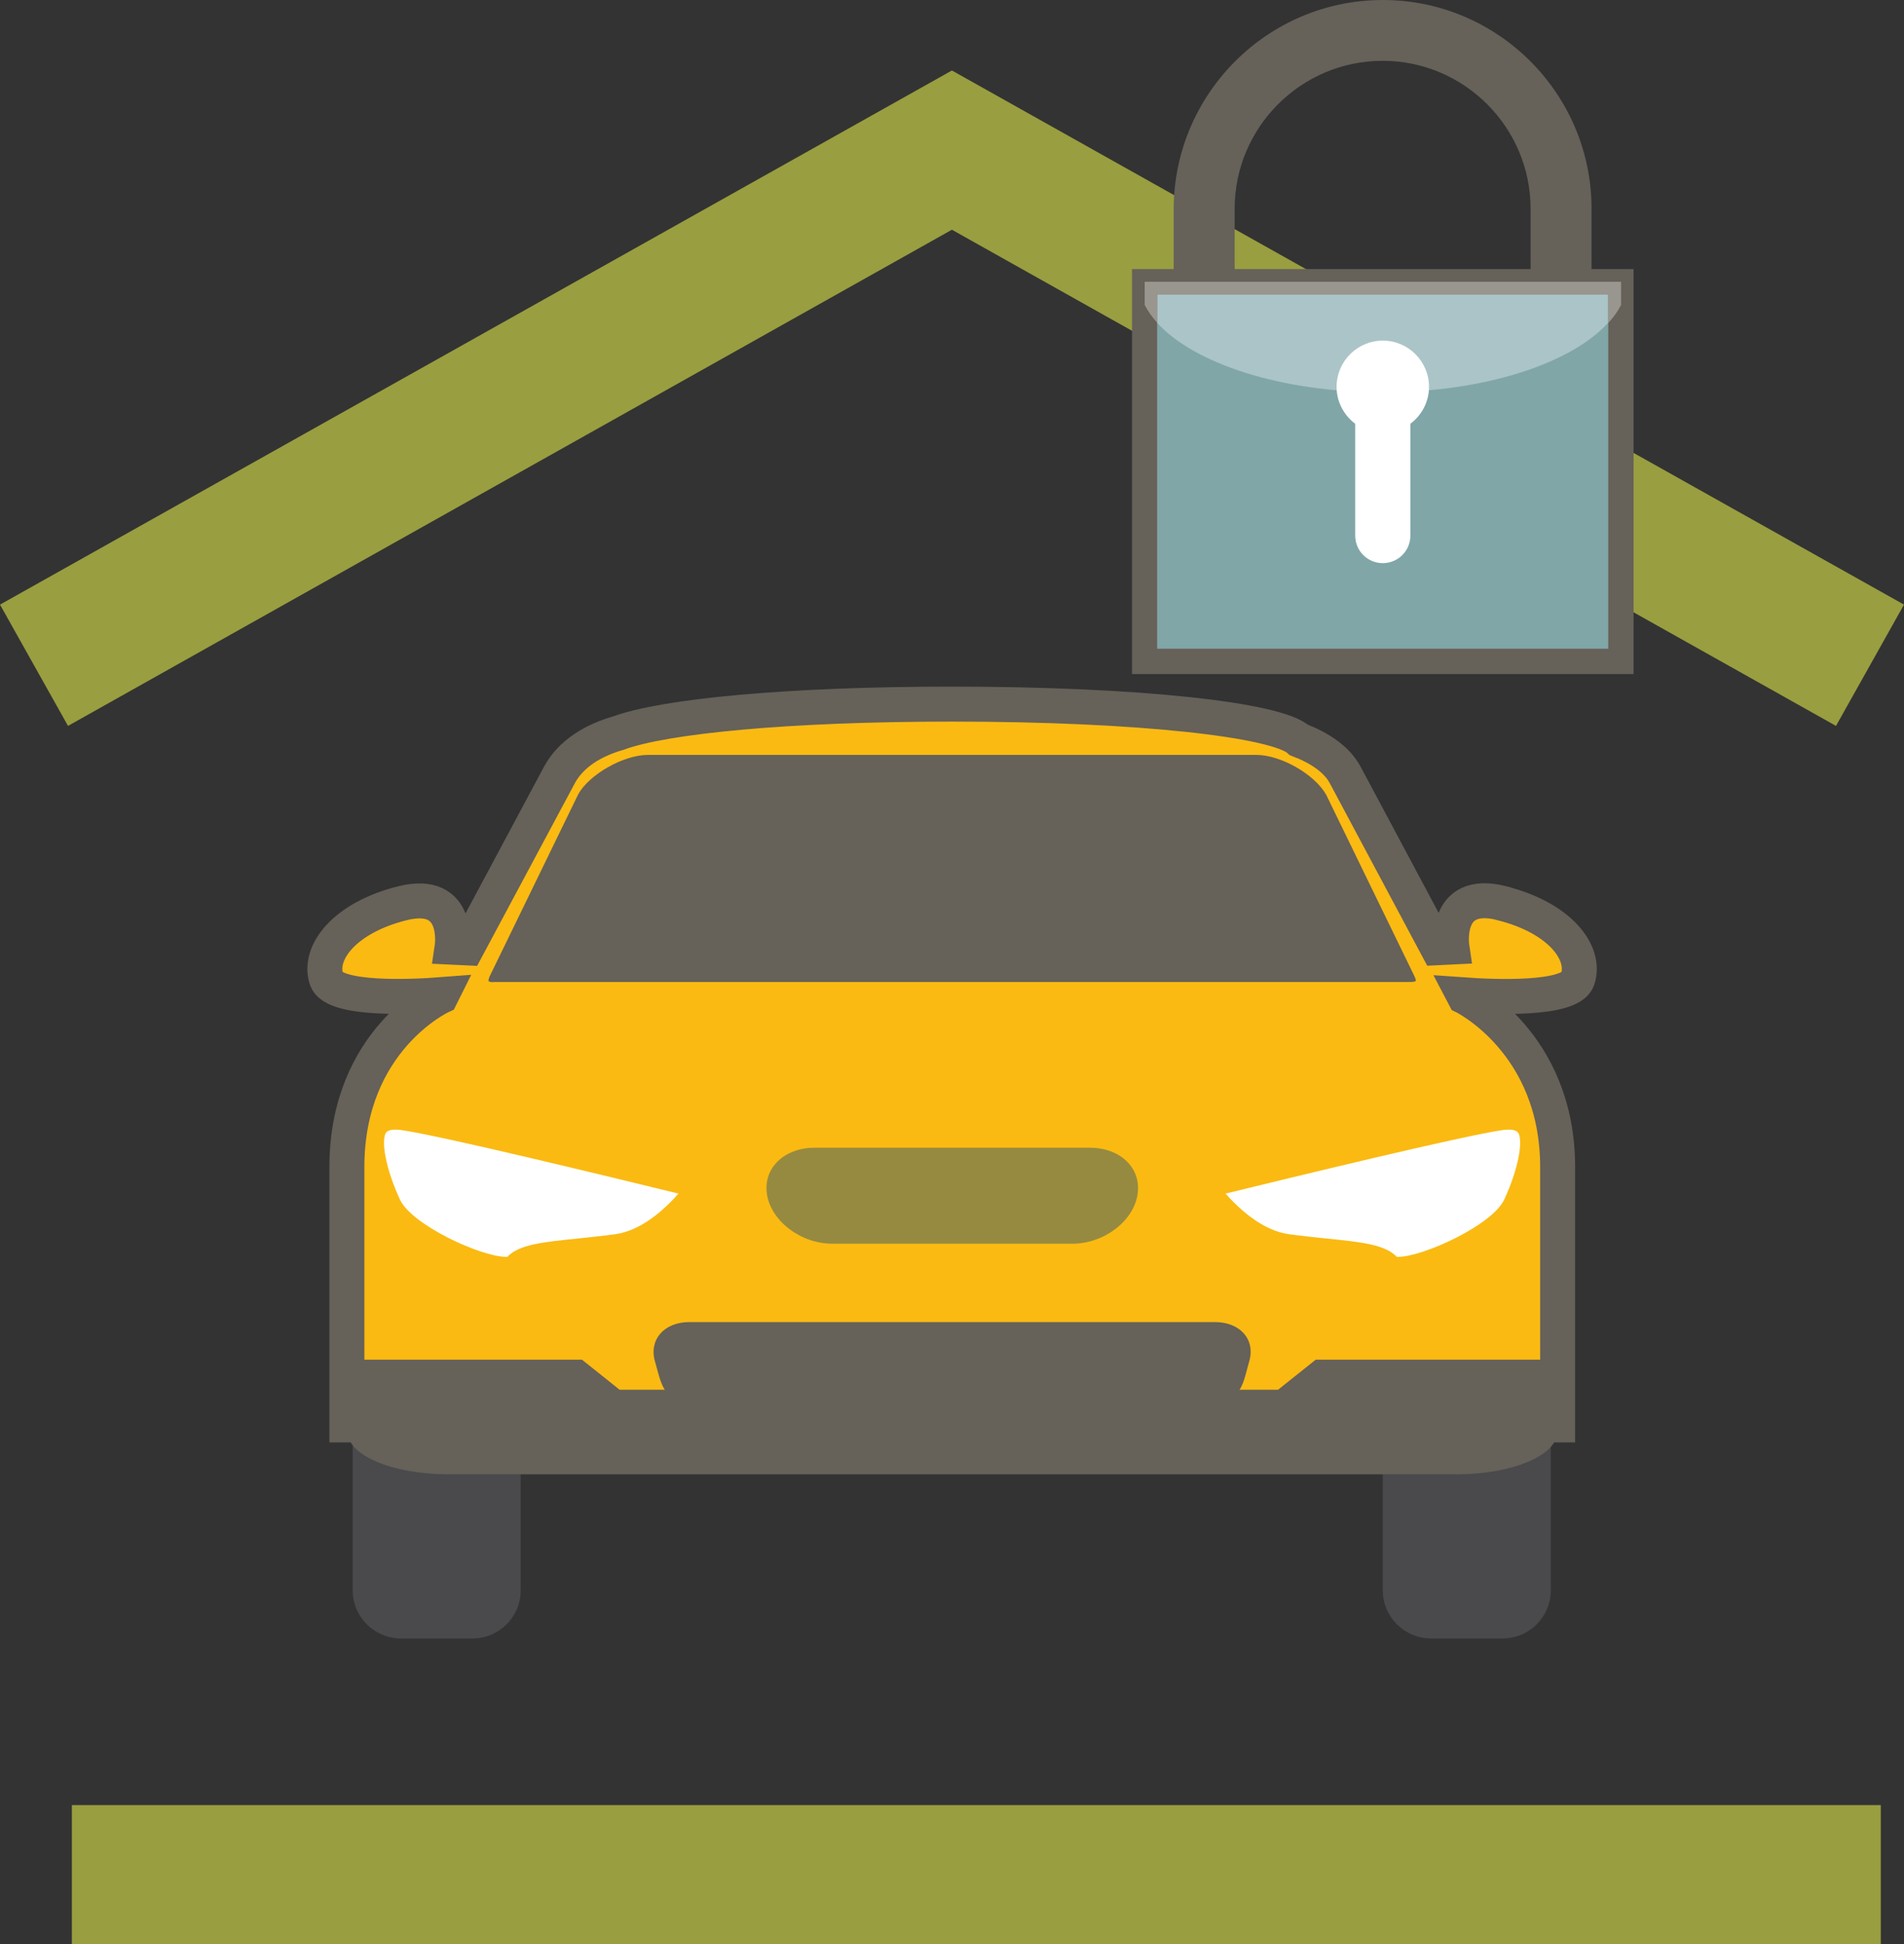 <?xml version="1.0" encoding="UTF-8"?><svg id="Calque_1" xmlns="http://www.w3.org/2000/svg" xmlns:xlink="http://www.w3.org/1999/xlink" viewBox="0 0 108.35 110.61"><rect x="0" y="0" width="108.35" height="110.61" fill="#333333" stroke="none"/><defs><style>.cls-1{fill:#666159;}.cls-1,.cls-2,.cls-3,.cls-4,.cls-5,.cls-6,.cls-7,.cls-8,.cls-9,.cls-10{stroke-width:0px;}.cls-2{fill:#faba12;}.cls-3,.cls-11{fill:none;}.cls-12{clip-path:url(#clippath-1);}.cls-4{fill:#968a40;}.cls-5{fill:#abc4c7;}.cls-6{fill:#999e40;}.cls-7{fill:#99968f;}.cls-13{clip-path:url(#clippath);}.cls-8{fill:#80a6a8;}.cls-9{fill:#4a4a4d;}.cls-10{fill:#fff;}.cls-11{stroke:#666159;stroke-miterlimit:10;stroke-width:1.99px;}</style><clipPath id="clippath"><rect class="cls-3" width="108.35" height="110.61"/></clipPath><clipPath id="clippath-1"><rect class="cls-3" width="108.35" height="110.61"/></clipPath></defs><g class="cls-13"><path class="cls-9" d="M81.44,70.62h4.06c1.52,0,2.75,1.23,2.75,2.75v17.11c0,1.52-1.23,2.74-2.75,2.74h-4.06c-1.52,0-2.75-1.23-2.75-2.74v-17.11c0-1.52,1.23-2.75,2.75-2.75"/><path class="cls-9" d="M22.82,70.62h4.06c1.52,0,2.75,1.23,2.75,2.75v17.11c0,1.52-1.23,2.74-2.75,2.74h-4.06c-1.52,0-2.75-1.23-2.75-2.74v-17.11c0-1.52,1.23-2.75,2.75-2.75"/><path class="cls-2" d="M85.45,51.38c-3.33-.83-2.83,2.5-2.83,2.5l-.82.04c-1.63-3.05-4.15-7.77-5.25-9.83-.48-.9-1.48-1.55-2.63-1.99-1.24-1.15-9.12-2.04-19.74-2.04-9.36,0-16.4.69-18.99,1.65-1.41.4-2.7,1.16-3.36,2.39l-5.26,9.83-.84-.04s.5-3.33-2.83-2.5c-3.32.83-4.82,2.83-4.32,4.32.41,1.22,4.89,1.01,6.56.88l-.05.1s-5.35,2.47-5.35,9.71v14.67h68.9v-14.67c0-7.12-5.35-9.71-5.35-9.71,0,0-.02-.03-.05-.09,1.68.12,6.13.33,6.54-.89.5-1.49-1-3.49-4.32-4.32"/><path class="cls-11" d="M85.45,51.38c-3.33-.83-2.83,2.5-2.83,2.5l-.82.04c-1.63-3.05-4.15-7.77-5.25-9.83-.48-.9-1.48-1.55-2.63-1.99-1.24-1.15-9.12-2.04-19.74-2.04-9.36,0-16.4.69-18.99,1.65-1.41.4-2.7,1.16-3.36,2.39l-5.26,9.83-.84-.04s.5-3.33-2.83-2.5c-3.32.83-4.82,2.83-4.32,4.32.41,1.22,4.89,1.01,6.56.88l-.05.1s-5.35,2.47-5.35,9.71v14.67h68.9v-14.67c0-7.12-5.35-9.71-5.35-9.71,0,0-.02-.03-.05-.09,1.68.12,6.13.33,6.54-.89.5-1.49-1-3.49-4.32-4.32Z"/><path class="cls-1" d="M28.08,55.88c-.18,0-.27-.04-.28-.06,0-.01-.01-.1.06-.26l5.05-10.38c.63-1.12,2.57-2.23,3.96-2.23h34.62c1.39,0,3.32,1.1,3.98,2.27l5.03,10.34c.08.16.07.25.06.26,0,0-.09.05-.27.05H28.08Z"/><path class="cls-1" d="M74.87,77.36l-2.14,1.71h-37.47l-2.14-1.71h-13.4c0,1.07.06,4.11.06,4.11,0,1.33,2.56,2.41,5.72,2.41h57.4c3.16,0,5.72-1.08,5.72-2.41s-.02-3.08-.02-4.11h-13.74Z"/><path class="cls-1" d="M69.23,79.67h-30.1c-1.43,0-1.5-.99-1.86-2.22-.35-1.23.52-2.23,1.96-2.23h29.91c1.43,0,2.31.99,1.95,2.23-.35,1.23-.42,2.22-1.85,2.22"/><path class="cls-10" d="M79.5,71.52c-.67-.71-1.99-.85-4.07-1.06-.65-.07-1.35-.14-2.08-.24-1.47-.2-2.78-1.38-3.61-2.31,3.68-.9,13.58-3.31,15.8-3.62.11-.01.21-.02.31-.02.3,0,.49.07.57.22.23.47.02,1.94-.82,3.76-.67,1.44-4.6,3.26-6.06,3.26h-.03Z"/><path class="cls-10" d="M28.86,71.52c.66-.71,1.99-.85,4.07-1.06.65-.07,1.35-.14,2.08-.24,1.47-.2,2.78-1.38,3.6-2.31-3.68-.9-13.58-3.31-15.8-3.62-.11-.01-.21-.02-.3-.02-.31,0-.5.07-.57.22-.23.47-.02,1.94.82,3.76.67,1.44,4.6,3.26,6.06,3.26h.03Z"/><path class="cls-4" d="M62.01,65.3h-15.66c-.91,0-1.72.33-2.22.91-.41.47-.58,1.06-.49,1.71.22,1.54,1.92,2.84,3.72,2.84h13.67c1.8,0,3.5-1.3,3.71-2.84.09-.64-.08-1.23-.49-1.71-.5-.58-1.31-.91-2.23-.91"/></g><rect class="cls-6" x="4.09" y="102.7" width="102.94" height="7.91"/><polygon class="cls-6" points="0 34.4 3.87 41.3 54.17 13.07 104.48 41.3 108.35 34.4 54.17 4.01 0 34.4"/><rect class="cls-8" x="65.14" y="16.03" width="27.1" height="21.6"/><polygon class="cls-1" points="92.24 37.63 92.24 36.91 65.85 36.91 65.85 16.75 91.52 16.75 91.52 37.63 92.24 37.63 92.24 36.91 92.24 37.63 92.96 37.63 92.96 15.31 64.42 15.31 64.42 38.35 92.96 38.35 92.96 37.63 92.24 37.63"/><g class="cls-12"><path class="cls-1" d="M90.57,16.03h-3.47v-4.15c0-4.64-3.78-8.42-8.42-8.42s-8.42,3.78-8.42,8.42v4.15h-3.47v-4.15C66.81,5.33,72.14,0,78.69,0s11.88,5.33,11.88,11.88v4.15Z"/><path class="cls-5" d="M91.52,16.75h-25.67v1.62c2.11,2.32,7.06,3.95,12.83,3.95s10.72-1.63,12.83-3.95v-1.62Z"/><path class="cls-7" d="M92.24,16.03h-27.1v1.32c.18.35.42.69.72,1.02v-1.62h25.67v1.62c.3-.33.54-.67.72-1.02v-1.32Z"/><path class="cls-10" d="M81.32,22.01c0-1.45-1.18-2.63-2.63-2.63s-2.63,1.18-2.63,2.63c0,.86.42,1.62,1.06,2.1v6.36c0,.87.7,1.57,1.57,1.57s1.57-.7,1.57-1.57v-6.36c.64-.48,1.06-1.24,1.06-2.1"/></g></svg>